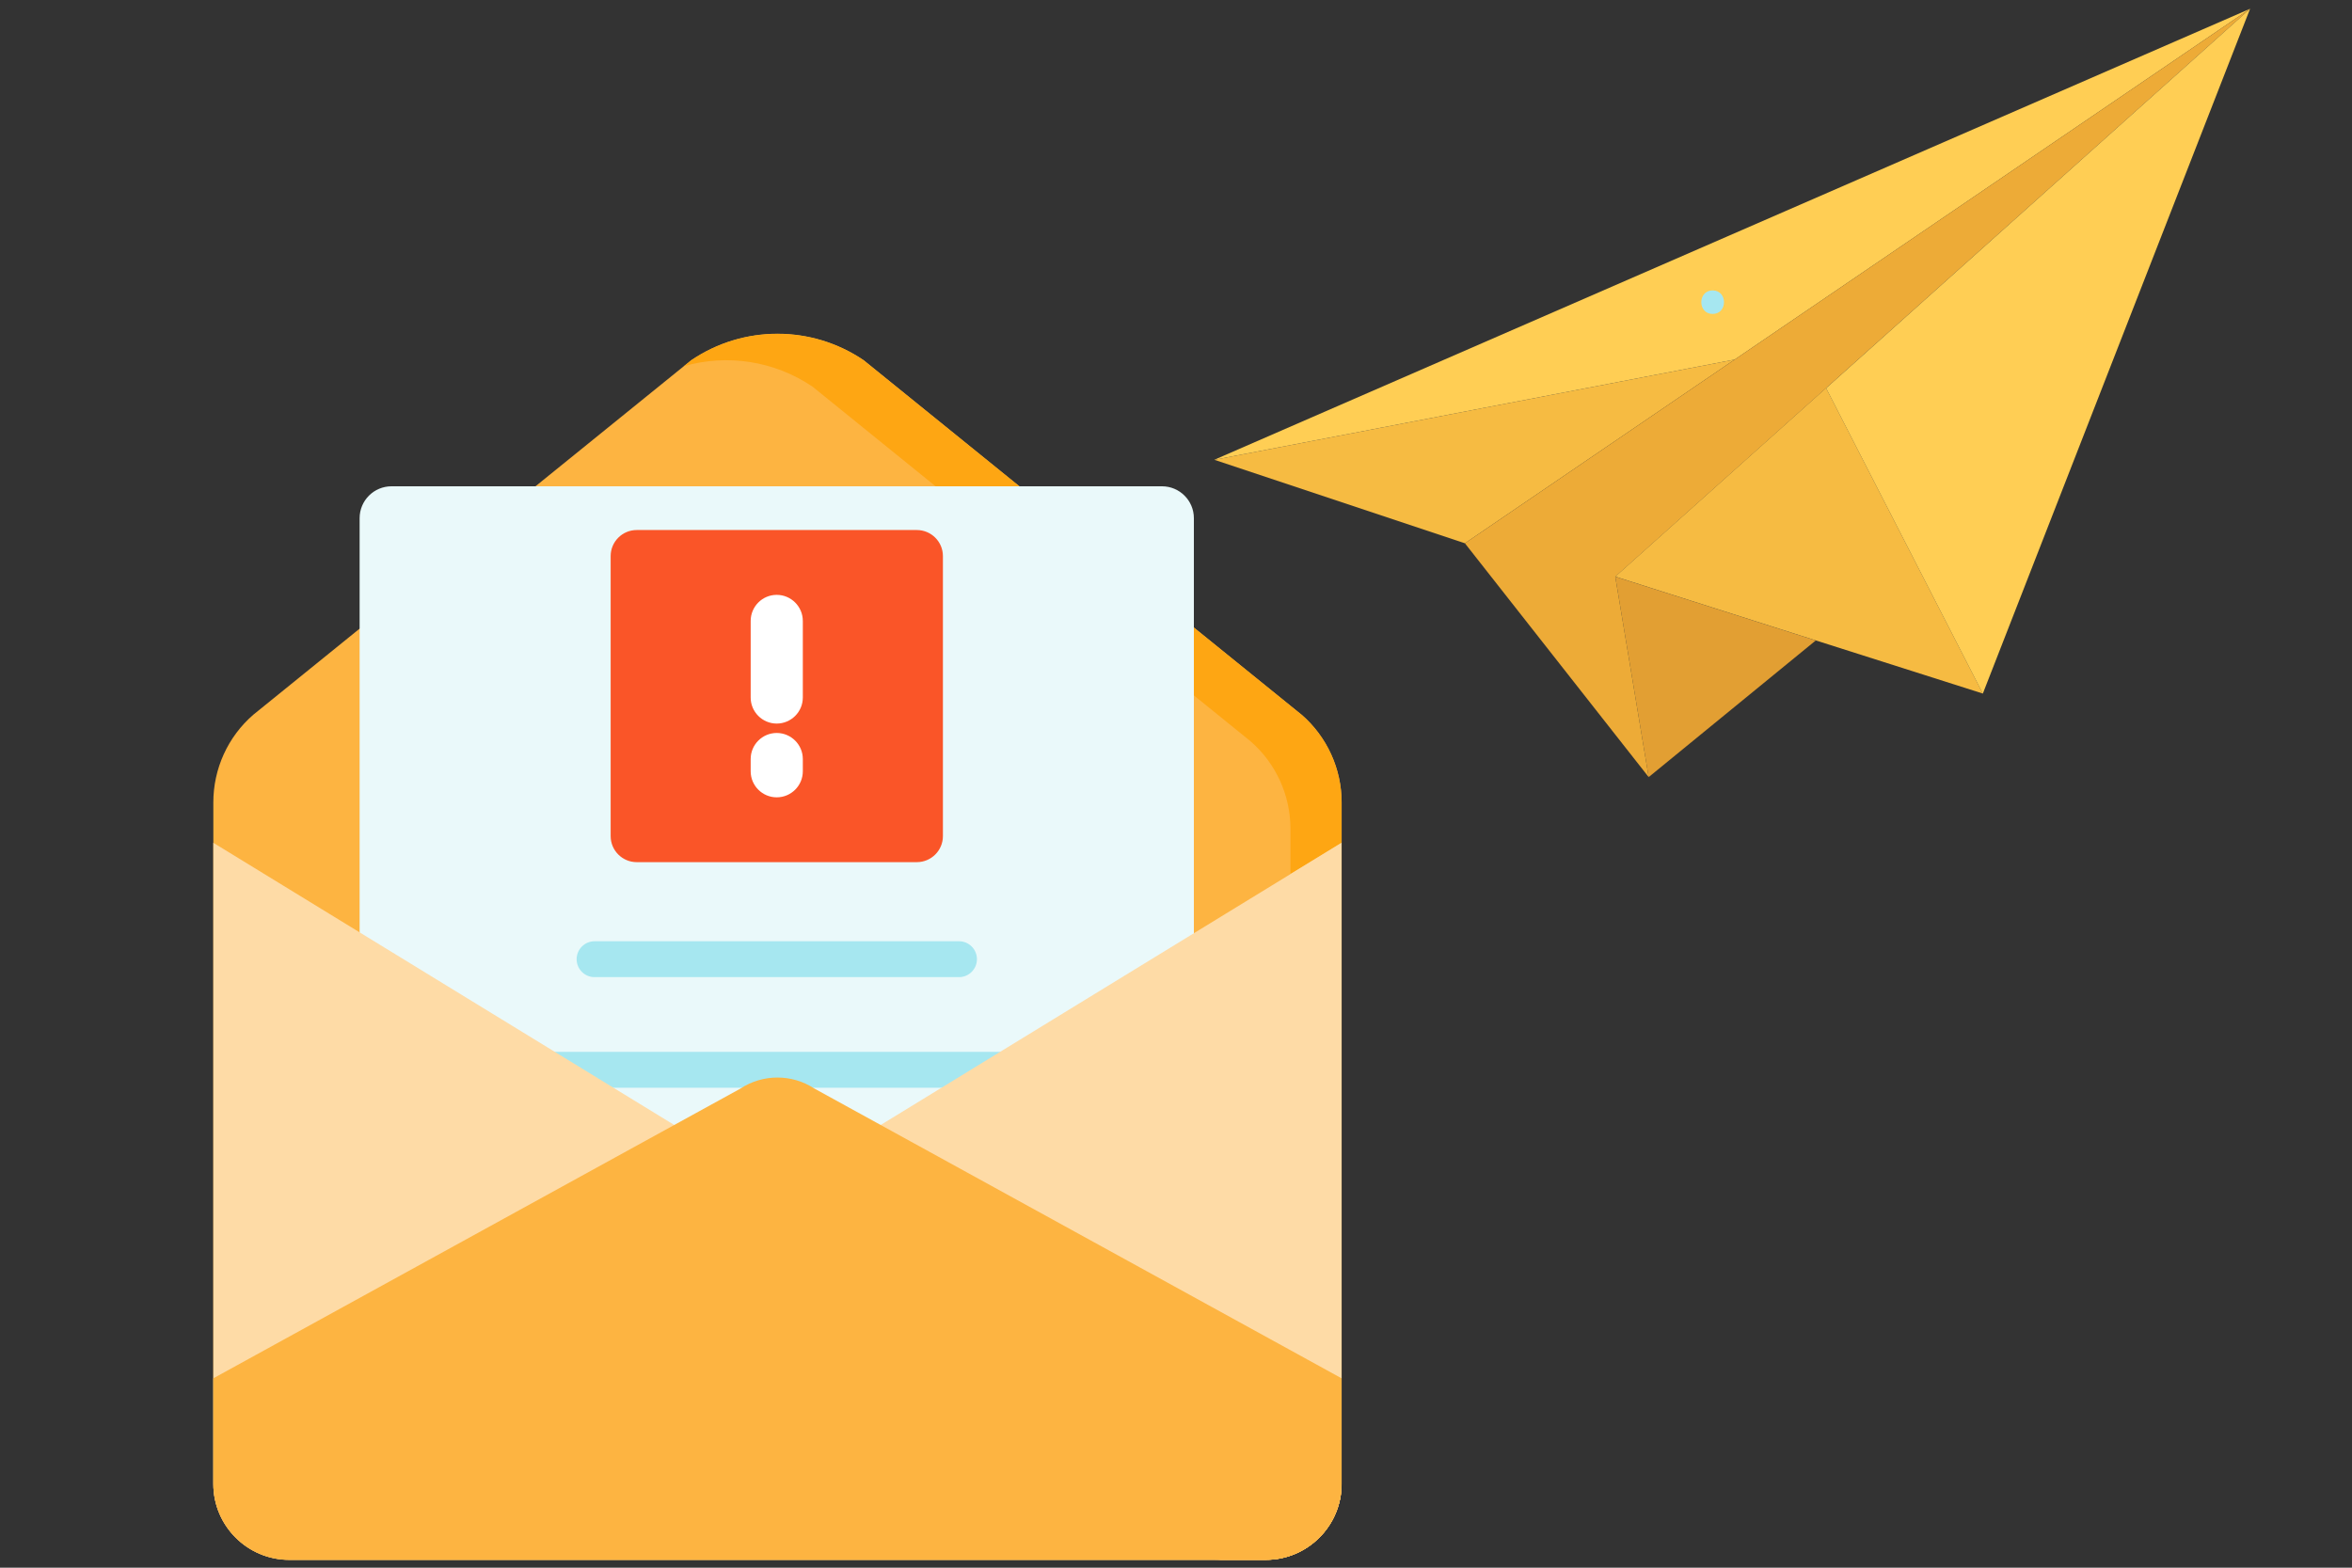 <?xml version="1.0" encoding="UTF-8"?>
<svg id="Layer_1" data-name="Layer 1" xmlns="http://www.w3.org/2000/svg" viewBox="0 0 300 200">
  <rect x="0" y="0" width="300" height="200" fill="#333333" stroke="none"/>
  <defs>
    <style>
      .cls-1 {
        fill: #fece85;
      }

      .cls-1, .cls-2, .cls-3, .cls-4, .cls-5, .cls-6, .cls-7, .cls-8, .cls-9, .cls-10, .cls-11, .cls-12 {
        stroke-width: 0px;
      }

      .cls-2 {
        fill: #fa5528;
      }

      .cls-2, .cls-5 {
        fill-rule: evenodd;
      }

      .cls-3 {
        fill: #ffce54;
      }

      .cls-4 {
        fill: #fedba6;
      }

      .cls-5 {
        fill: #fff;
      }

      .cls-6 {
        fill: #fdb441;
      }

      .cls-7 {
        fill: #a6e7f0;
      }

      .cls-8 {
        fill: #fea613;
      }

      .cls-9 {
        fill: #eaf9fa;
      }

      .cls-10 {
        fill: #e29f33;
      }

      .cls-11 {
        fill: #f6bb42;
      }

      .cls-12 {
        fill: #edab37;
      }
    </style>
  </defs>
  <path class="cls-6" d="M166.04,91.19c3.23,2.82,5.09,6.89,5.09,11.18v86.93c0,5.35-4.34,9.69-9.69,9.69H36.9c-5.35,0-9.69-4.34-9.69-9.69v-86.93c0-4.29,1.85-8.37,5.09-11.18l55.87-45.24c6.64-4.5,15.35-4.5,21.99,0l55.87,45.24Z"/>
  <path class="cls-8" d="M171.12,102.38v86.93c0,5.06-3.88,9.22-8.83,9.65,1.45-1.69,2.31-3.89,2.31-6.28v-86.93c0-4.29-1.85-8.36-5.09-11.18l-55.87-45.24c-4.89-3.31-10.9-4.19-16.39-2.62l.92-.74c6.64-4.5,15.35-4.5,21.99,0l55.87,45.23c3.23,2.82,5.09,6.9,5.09,11.18Z"/>
  <path class="cls-1" d="M171.12,107.52v81.79c0,5.35-4.34,9.69-9.69,9.69h-6.54c5.35,0,9.69-4.34,9.69-9.69v-77.79l6.54-4Z"/>
  <path class="cls-8" d="M171.12,175.83v13.48c0,5.35-4.34,9.69-9.69,9.69h-6.54c5.35,0,9.69-4.34,9.69-9.69v-17.08l6.54,3.6Z"/>
  <g>
    <path class="cls-10" d="M231.6,81.71l-21.31,17.43-4.26-25.57,25.57,8.14Z"/>
    <path class="cls-11" d="M221.26,45.87l-34.41,23.44-31.96-10.65,66.38-12.79Z"/>
    <path class="cls-3" d="M287,1.12l-65.74,44.75-66.38,12.79L287,1.12Z"/>
    <path class="cls-12" d="M287,1.12l-54.08,48.39-26.89,24.06,4.26,25.57-23.44-29.83,34.41-23.44L287,1.12Z"/>
    <path class="cls-11" d="M232.92,49.51l19.99,38.97-21.31-6.78-25.57-8.14,26.89-24.06Z"/>
    <path class="cls-3" d="M287,1.12l-34.09,87.37-19.99-38.97L287,1.12Z"/>
  </g>
  <g>
    <path class="cls-9" d="M45.87,152.71v-86.6c0-2.25,1.82-4.07,4.07-4.07h98.27c2.25,0,4.07,1.82,4.07,4.07v86.6H45.87Z"/>
    <g>
      <path class="cls-7" d="M122.32,124.66h-46.48c-1.27,0-2.29-1.03-2.29-2.29s1.03-2.29,2.29-2.29h46.48c1.27,0,2.29,1.03,2.29,2.29s-1.03,2.29-2.29,2.29Z"/>
      <path class="cls-7" d="M136.62,138.77H61.53c-1.27,0-2.29-1.03-2.29-2.29s1.03-2.29,2.29-2.29h75.09c1.27,0,2.29,1.03,2.29,2.29s-1.03,2.29-2.29,2.29h0Z"/>
      <path class="cls-7" d="M136.62,151.45H61.53c-1.27,0-2.29-1.03-2.29-2.29s1.03-2.29,2.29-2.29h75.09c1.27,0,2.29,1.03,2.29,2.29s-1.03,2.29-2.29,2.29h0Z"/>
    </g>
    <g>
      <path class="cls-2" d="M116.94,109.99h-35.73c-1.83,0-3.32-1.49-3.32-3.32v-35.73c0-1.83,1.49-3.32,3.32-3.32h35.73c1.84,0,3.33,1.49,3.33,3.32v35.73c0,1.83-1.49,3.32-3.33,3.32Z"/>
      <path class="cls-5" d="M99.07,92.31c-1.83,0-3.32-1.49-3.32-3.32v-9.77c0-1.84,1.49-3.33,3.32-3.33s3.33,1.49,3.33,3.33v9.77c0,1.83-1.49,3.32-3.33,3.32Z"/>
      <path class="cls-5" d="M99.07,101.72c-1.83,0-3.32-1.49-3.32-3.32v-1.57c0-1.83,1.49-3.32,3.32-3.32s3.33,1.49,3.33,3.32v1.57c0,1.83-1.49,3.32-3.33,3.32Z"/>
    </g>
  </g>
  <g>
    <path class="cls-4" d="M95.42,149.29L27.21,107.52v81.79c0,5.35,4.34,9.69,9.69,9.69h124.53c5.35,0,9.69-4.34,9.69-9.69v-81.79l-68.21,41.77c-2.37,1.14-5.13,1.14-7.49,0h0Z"/>
    <path class="cls-6" d="M94.46,138.87l-67.25,36.97v13.48c0,5.35,4.34,9.69,9.69,9.69h124.53c5.35,0,9.69-4.34,9.69-9.69v-13.48l-67.25-36.97c-2.86-1.87-6.55-1.87-9.42,0Z"/>
  </g>
  <path class="cls-7" d="M218.45,40.05c1.93,0,1.93-3,0-3s-1.93,3,0,3h0Z"/>
</svg>